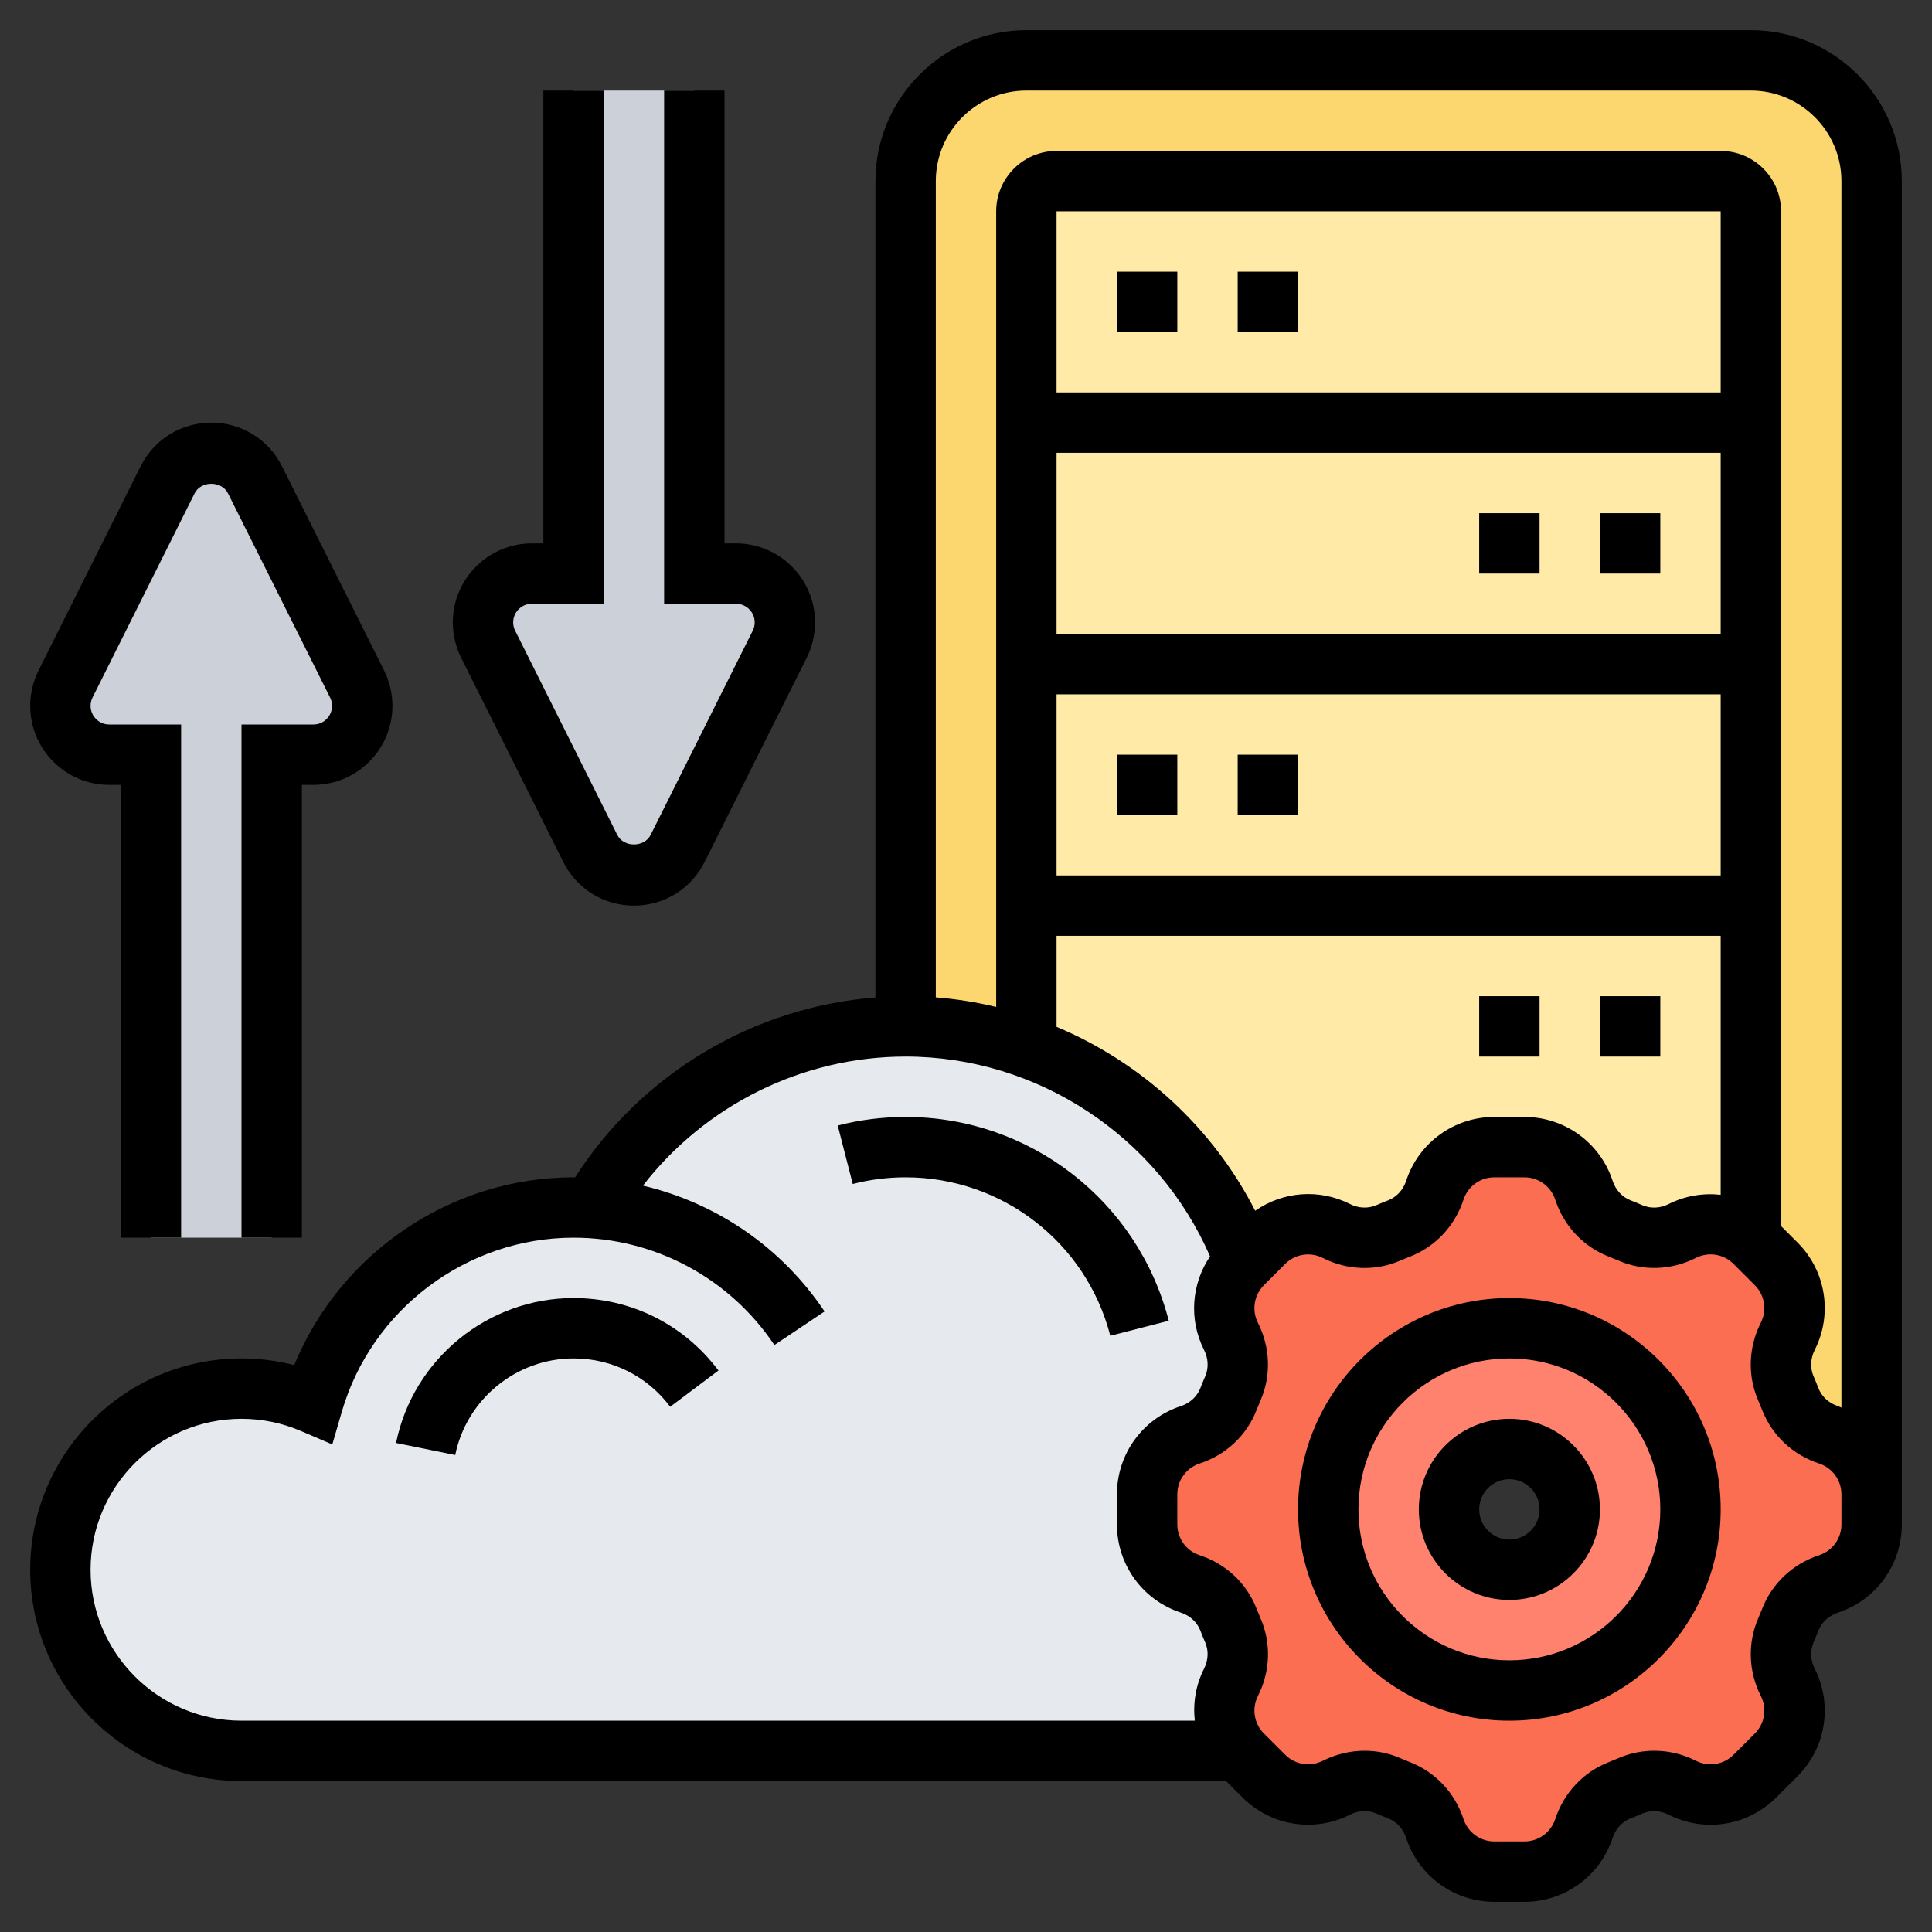 <svg width="80" height="80" viewBox="0 0 80 80" fill="none" xmlns="http://www.w3.org/2000/svg">
<rect x="0" y="0" width="80" height="80" fill="#333333" stroke="none"/>
<path d="M77.5 7.5V61.875C77.5 60.763 76.775 59.763 75.713 59.413C75 59.175 74.412 58.638 74.138 57.938C74.075 57.788 74.013 57.638 73.95 57.487C73.65 56.8 73.688 56.013 74.025 55.337C74.213 54.962 74.312 54.562 74.312 54.163C74.312 53.5 74.05 52.837 73.55 52.337L72.662 51.45C72.612 51.4 72.55 51.337 72.487 51.312L72.5 51.3V8.75C72.5 8.062 71.938 7.5 71.25 7.5H43.75C43.062 7.5 42.5 8.062 42.5 8.75V43.35V43.362C40.938 42.8 39.263 42.5 37.5 42.5V7.5C37.5 4.737 39.737 2.5 42.5 2.5H72.5C75.263 2.5 77.5 4.737 77.5 7.5Z" fill="#FCD770"/>
<path d="M55.337 50.975C54.962 50.788 54.562 50.688 54.163 50.688C53.5 50.688 52.837 50.95 52.337 51.45L51.55 52.237C50 48.1 46.675 44.825 42.5 43.362V43.35V8.75C42.5 8.062 43.062 7.5 43.75 7.5H71.25C71.938 7.5 72.5 8.062 72.5 8.75V51.3L72.487 51.312C71.713 50.638 70.6 50.5 69.662 50.975C69.3 51.163 68.9 51.25 68.5 51.25C68.162 51.25 67.825 51.188 67.513 51.05C67.362 50.987 67.213 50.925 67.062 50.862C66.362 50.587 65.825 50 65.588 49.288C65.237 48.225 64.237 47.5 63.125 47.5H61.875C60.763 47.5 59.763 48.225 59.413 49.288C59.175 50 58.638 50.587 57.938 50.862C57.788 50.925 57.638 50.987 57.487 51.05C56.8 51.35 56.013 51.312 55.337 50.975Z" fill="#FFEAA7"/>
<path d="M50.862 67.062C50.925 67.213 50.987 67.362 51.05 67.513C51.35 68.2 51.312 68.987 50.975 69.662C50.788 70.037 50.688 70.438 50.688 70.838C50.688 71.425 50.9 72.013 51.312 72.487L51.3 72.5H10C5.862 72.5 2.5 69.138 2.5 65C2.5 60.862 5.862 57.5 10 57.5C11.05 57.5 12.05 57.712 12.95 58.1C14.312 53.425 18.625 50 23.75 50C24 50 24.25 50.013 24.488 50.025C27.087 45.525 31.938 42.5 37.5 42.5C39.263 42.5 40.938 42.8 42.5 43.362C46.675 44.825 50 48.1 51.55 52.237L51.45 52.337C50.663 53.125 50.462 54.337 50.975 55.337C51.163 55.7 51.25 56.1 51.25 56.5C51.25 56.837 51.188 57.175 51.05 57.487C50.987 57.638 50.925 57.788 50.862 57.938C50.587 58.638 50 59.175 49.288 59.413C48.225 59.763 47.5 60.763 47.5 61.875V63.125C47.5 64.237 48.225 65.237 49.288 65.588C50 65.825 50.587 66.362 50.862 67.062Z" fill="#E6E9ED"/>
<path d="M77.5 62.5V63.125C77.5 64.237 76.775 65.237 75.713 65.588C75 65.825 74.412 66.362 74.138 67.062C74.075 67.213 74.013 67.362 73.95 67.513C73.812 67.825 73.75 68.162 73.75 68.5C73.75 68.9 73.838 69.3 74.025 69.662C74.537 70.662 74.338 71.875 73.55 72.662L72.662 73.55C72.162 74.05 71.5 74.312 70.838 74.312C70.438 74.312 70.037 74.213 69.662 74.025C68.987 73.688 68.2 73.65 67.513 73.95C67.362 74.013 67.213 74.075 67.062 74.138C66.362 74.412 65.825 75 65.588 75.713C65.237 76.775 64.237 77.5 63.125 77.5H61.875C60.763 77.5 59.763 76.775 59.413 75.713C59.175 75 58.638 74.412 57.938 74.138C57.788 74.075 57.638 74.013 57.487 73.95C57.175 73.812 56.837 73.75 56.5 73.75C56.1 73.75 55.7 73.838 55.337 74.025C54.337 74.537 53.125 74.338 52.337 73.55L51.45 72.662C51.4 72.612 51.337 72.55 51.312 72.487C50.9 72.013 50.688 71.425 50.688 70.838C50.688 70.438 50.788 70.037 50.975 69.662C51.312 68.987 51.35 68.2 51.05 67.513C50.987 67.362 50.925 67.213 50.862 67.062C50.587 66.362 50 65.825 49.288 65.588C48.225 65.237 47.5 64.237 47.5 63.125V61.875C47.5 60.763 48.225 59.763 49.288 59.413C50 59.175 50.587 58.638 50.862 57.938L51.05 57.487C51.188 57.175 51.25 56.837 51.25 56.5C51.25 56.1 51.163 55.7 50.975 55.337C50.462 54.337 50.663 53.125 51.45 52.337L51.55 52.237L52.337 51.45C52.837 50.95 53.5 50.688 54.163 50.688C54.562 50.688 54.962 50.788 55.337 50.975C56.013 51.312 56.8 51.35 57.487 51.05C57.638 50.987 57.788 50.925 57.938 50.862C58.638 50.587 59.175 50 59.413 49.288C59.763 48.225 60.763 47.5 61.875 47.5H63.125C64.237 47.5 65.237 48.225 65.588 49.288C65.825 50 66.362 50.587 67.062 50.862L67.513 51.05C67.825 51.188 68.162 51.25 68.5 51.25C68.9 51.25 69.3 51.163 69.662 50.975C70.6 50.5 71.713 50.638 72.487 51.312C72.55 51.337 72.612 51.4 72.662 51.45L73.55 52.337C74.05 52.837 74.312 53.5 74.312 54.163C74.312 54.562 74.213 54.962 74.025 55.337C73.688 56.013 73.65 56.8 73.95 57.487C74.013 57.638 74.075 57.788 74.138 57.938C74.412 58.638 75 59.175 75.713 59.413C76.775 59.763 77.5 60.763 77.5 61.875V62.5ZM70 62.5C70 58.362 66.638 55 62.5 55C58.362 55 55 58.362 55 62.5C55 66.638 58.362 70 62.5 70C66.638 70 70 66.638 70 62.5Z" fill="#FC6E51"/>
<path d="M62.5 55C66.638 55 70 58.362 70 62.5C70 66.638 66.638 70 62.5 70C58.362 70 55 66.638 55 62.5C55 58.362 58.362 55 62.5 55ZM65 62.5C65 61.125 63.875 60 62.5 60C61.125 60 60 61.125 60 62.5C60 63.875 61.125 65 62.5 65C63.875 65 65 63.875 65 62.5Z" fill="#FF826E"/>
<path d="M32.5 25.775C32.5 26.087 32.425 26.4 32.288 26.675L28.062 35.138C27.712 35.812 27.012 36.25 26.25 36.25C25.488 36.25 24.788 35.812 24.438 35.138L20.212 26.675C20.075 26.4 20 26.087 20 25.775C20 24.65 20.9 23.75 22.025 23.75H23.75V3.75H28.75V23.75H30.475C31.6 23.75 32.5 24.65 32.5 25.775Z" fill="#CCD1D9"/>
<path d="M14.787 28.325C14.925 28.6 15 28.913 15 29.225C15 30.35 14.1 31.25 12.975 31.25H11.25V51.25H6.25V31.25H4.525C3.4 31.25 2.5 30.35 2.5 29.225C2.5 28.913 2.575 28.6 2.712 28.325L6.938 19.863C7.287 19.188 7.987 18.75 8.75 18.75C9.512 18.75 10.213 19.188 10.562 19.863L14.787 28.325Z" fill="#CCD1D9"/>
<path d="M62.5 53.75C57.675 53.75 53.75 57.675 53.75 62.5C53.75 67.325 57.675 71.25 62.5 71.25C67.325 71.25 71.25 67.325 71.25 62.5C71.25 57.675 67.325 53.75 62.5 53.75ZM62.5 68.75C59.054 68.75 56.25 65.946 56.25 62.5C56.25 59.054 59.054 56.25 62.5 56.25C65.946 56.25 68.75 59.054 68.75 62.5C68.75 65.946 65.946 68.75 62.5 68.75Z" fill="black"/>
<path d="M62.5 58.75C60.432 58.75 58.75 60.432 58.75 62.5C58.75 64.567 60.432 66.25 62.5 66.25C64.567 66.25 66.25 64.567 66.25 62.5C66.25 60.432 64.567 58.75 62.5 58.75ZM62.5 63.75C61.811 63.75 61.25 63.189 61.25 62.5C61.25 61.811 61.811 61.25 62.5 61.25C63.189 61.25 63.75 61.811 63.75 62.5C63.75 63.189 63.189 63.75 62.5 63.75Z" fill="black"/>
<path d="M4.522 32.5H5V51.25H7.5V30H4.522C4.096 30 3.75 29.654 3.75 29.227C3.75 29.109 3.777 28.989 3.831 28.883L8.059 20.427C8.322 19.901 9.178 19.901 9.44 20.427L13.668 28.883C13.723 28.989 13.75 29.109 13.75 29.227C13.75 29.654 13.404 30 12.977 30H10V51.25H12.5V32.5H12.977C14.783 32.5 16.25 31.032 16.25 29.227C16.25 28.723 16.13 28.216 15.905 27.764L11.678 19.31C11.12 18.194 9.999 17.5 8.75 17.5C7.501 17.5 6.38 18.194 5.822 19.309L1.595 27.764C1.37 28.216 1.25 28.723 1.25 29.227C1.25 31.032 2.717 32.5 4.522 32.5Z" fill="black"/>
<path d="M23.323 35.69C23.88 36.806 25.001 37.5 26.25 37.5C27.499 37.5 28.62 36.806 29.177 35.691L33.405 27.236C33.63 26.784 33.75 26.277 33.75 25.773C33.75 23.968 32.282 22.5 30.477 22.5H30V3.75H27.5V25H30.477C30.904 25 31.25 25.346 31.25 25.773C31.25 25.891 31.223 26.011 31.169 26.117L26.941 34.572C26.677 35.099 25.823 35.099 25.56 34.572L21.332 26.117C21.277 26.011 21.25 25.891 21.25 25.773C21.25 25.346 21.596 25 22.023 25H25V3.75H22.5V22.5H22.023C20.218 22.5 18.75 23.968 18.75 25.773C18.75 26.277 18.87 26.784 19.095 27.236L23.323 35.69Z" fill="black"/>
<path d="M72.5 1.25H42.5C39.054 1.25 36.25 4.054 36.25 7.5V41.304C31.189 41.697 26.561 44.461 23.811 48.754C23.791 48.754 23.771 48.75 23.75 48.75C18.668 48.75 14.082 51.889 12.184 56.526C11.474 56.343 10.744 56.25 10 56.25C5.175 56.25 1.25 60.175 1.25 65C1.25 69.825 5.175 73.75 10 73.75H50.77L51.45 74.43C52.627 75.606 54.416 75.894 55.901 75.142C56.252 74.963 56.65 74.946 56.994 75.095C57.155 75.165 57.319 75.233 57.481 75.296C57.831 75.431 58.102 75.728 58.226 76.106C58.746 77.688 60.214 78.75 61.877 78.75H63.123C64.786 78.75 66.254 77.688 66.774 76.105C66.897 75.728 67.169 75.433 67.516 75.297C67.681 75.234 67.845 75.168 68.007 75.096C68.347 74.948 68.746 74.966 69.099 75.144C70.585 75.895 72.373 75.608 73.55 74.431L74.431 73.551C75.609 72.375 75.895 70.585 75.144 69.1C74.965 68.748 74.949 68.35 75.096 68.007C75.166 67.846 75.234 67.683 75.297 67.52C75.433 67.17 75.729 66.899 76.108 66.775C77.688 66.254 78.75 64.786 78.75 63.123V62.5V61.877V7.5C78.75 4.054 75.946 1.25 72.5 1.25ZM49.856 69.099C49.511 69.781 49.395 70.528 49.474 71.25H10C6.554 71.25 3.75 68.446 3.75 65C3.75 61.554 6.554 58.75 10 58.75C10.851 58.75 11.68 58.92 12.461 59.255L13.76 59.811L14.155 58.455C15.387 54.212 19.334 51.25 23.75 51.25C27.094 51.25 30.204 52.913 32.066 55.695L34.144 54.305C32.361 51.642 29.664 49.811 26.622 49.094C29.207 45.76 33.225 43.75 37.5 43.75C42.966 43.75 47.94 47.049 50.106 52.023C49.336 53.161 49.219 54.639 49.858 55.9C50.036 56.252 50.053 56.65 49.905 56.992C49.835 57.154 49.767 57.318 49.704 57.48C49.569 57.83 49.273 58.101 48.894 58.225C47.312 58.746 46.25 60.214 46.25 61.877V63.123C46.25 64.786 47.312 66.254 48.895 66.774C49.273 66.897 49.568 67.169 49.703 67.516C49.766 67.681 49.833 67.845 49.904 68.007C50.053 68.349 50.035 68.746 49.856 69.099ZM71.25 18.75V26.25H43.75V18.75H71.25ZM43.75 16.25V8.75H71.25V16.25H43.75ZM71.25 28.75V36.25H43.75V28.75H71.25ZM71.25 38.75V49.474C70.528 49.395 69.782 49.511 69.099 49.856C68.748 50.035 68.35 50.053 68.006 49.904C67.846 49.834 67.683 49.767 67.519 49.703C67.17 49.568 66.897 49.271 66.774 48.892C66.254 47.312 64.786 46.25 63.123 46.25H61.877C60.214 46.25 58.746 47.312 58.226 48.895C58.102 49.273 57.831 49.568 57.481 49.703C57.318 49.766 57.155 49.833 56.992 49.904C56.651 50.051 56.254 50.035 55.901 49.856C54.623 49.21 53.12 49.336 51.975 50.135C50.209 46.676 47.263 43.994 43.75 42.519V38.75H71.25ZM76.25 62.5V63.123C76.25 63.704 75.879 64.216 75.325 64.399C74.235 64.756 73.375 65.564 72.968 66.614C72.915 66.748 72.86 66.881 72.804 67.011C72.359 68.036 72.397 69.207 72.912 70.226C73.175 70.745 73.075 71.37 72.664 71.781L71.782 72.662C71.371 73.074 70.746 73.174 70.228 72.911C69.21 72.396 68.036 72.358 67.014 72.802C66.882 72.859 66.749 72.914 66.612 72.968C65.564 73.375 64.757 74.235 64.399 75.326C64.218 75.879 63.704 76.25 63.123 76.25H61.877C61.296 76.25 60.784 75.879 60.601 75.325C60.244 74.235 59.436 73.375 58.386 72.968C58.252 72.915 58.119 72.86 57.989 72.804C57.516 72.597 57.013 72.495 56.506 72.495C55.915 72.495 55.322 72.635 54.774 72.911C54.254 73.172 53.629 73.074 53.219 72.662L52.337 71.781C51.926 71.37 51.826 70.745 52.089 70.226C52.604 69.207 52.642 68.036 52.197 67.013C52.141 66.881 52.086 66.748 52.032 66.611C51.625 65.562 50.765 64.756 49.674 64.397C49.121 64.218 48.75 63.704 48.75 63.123V61.877C48.75 61.296 49.121 60.784 49.674 60.601C50.765 60.244 51.625 59.436 52.032 58.386C52.085 58.252 52.14 58.119 52.196 57.989C52.641 56.964 52.602 55.792 52.087 54.774C51.825 54.255 51.925 53.629 52.336 53.218L53.216 52.337C53.627 51.925 54.252 51.824 54.773 52.089C55.791 52.604 56.964 52.642 57.986 52.197C58.119 52.14 58.252 52.085 58.386 52.034C59.435 51.625 60.242 50.765 60.601 49.675C60.782 49.121 61.296 48.75 61.877 48.75H63.123C63.704 48.75 64.216 49.121 64.399 49.675C64.757 50.765 65.564 51.625 66.612 52.032C66.746 52.085 66.88 52.14 67.011 52.196C68.035 52.641 69.207 52.601 70.226 52.087C70.745 51.824 71.37 51.925 71.782 52.336L72.662 53.216C73.074 53.627 73.174 54.254 72.911 54.773C72.396 55.791 72.358 56.962 72.802 57.986C72.859 58.117 72.914 58.251 72.968 58.388C73.375 59.436 74.235 60.242 75.326 60.601C75.879 60.782 76.25 61.296 76.25 61.877V62.5ZM76.25 58.286C76.2 58.267 76.155 58.242 76.105 58.225C75.728 58.101 75.433 57.83 75.297 57.483C75.234 57.318 75.168 57.154 75.096 56.991C74.949 56.65 74.966 56.252 75.144 55.9C75.895 54.415 75.609 52.625 74.431 51.449L73.75 50.769V8.75C73.75 7.371 72.629 6.25 71.25 6.25H43.75C42.371 6.25 41.25 7.371 41.25 8.75V41.695C40.434 41.5 39.599 41.365 38.75 41.299V7.5C38.75 5.433 40.432 3.75 42.5 3.75H72.5C74.567 3.75 76.25 5.433 76.25 7.5V58.286Z" fill="black"/>
<path d="M51.25 11.25H53.75V13.75H51.25V11.25Z" fill="black"/>
<path d="M46.25 11.25H48.75V13.75H46.25V11.25Z" fill="black"/>
<path d="M46.25 31.25H48.75V33.75H46.25V31.25Z" fill="black"/>
<path d="M51.25 31.25H53.75V33.75H51.25V31.25Z" fill="black"/>
<path d="M66.25 21.25H68.75V23.75H66.25V21.25Z" fill="black"/>
<path d="M61.25 21.25H63.75V23.75H61.25V21.25Z" fill="black"/>
<path d="M61.25 41.25H63.75V43.75H61.25V41.25Z" fill="black"/>
<path d="M66.25 41.25H68.75V43.75H66.25V41.25Z" fill="black"/>
<path d="M37.5 46.25C36.547 46.25 35.601 46.369 34.688 46.605L35.311 49.026C36.021 48.843 36.758 48.75 37.5 48.75C41.495 48.75 44.98 51.449 45.975 55.312L48.396 54.689C47.116 49.72 42.636 46.25 37.5 46.25Z" fill="black"/>
<path d="M23.75 53.75C20.198 53.75 17.107 56.274 16.4 59.751L18.85 60.249C19.322 57.931 21.382 56.25 23.75 56.25C25.338 56.25 26.797 56.979 27.752 58.251L29.75 56.75C28.318 54.844 26.132 53.75 23.75 53.75Z" fill="black"/>
</svg>
